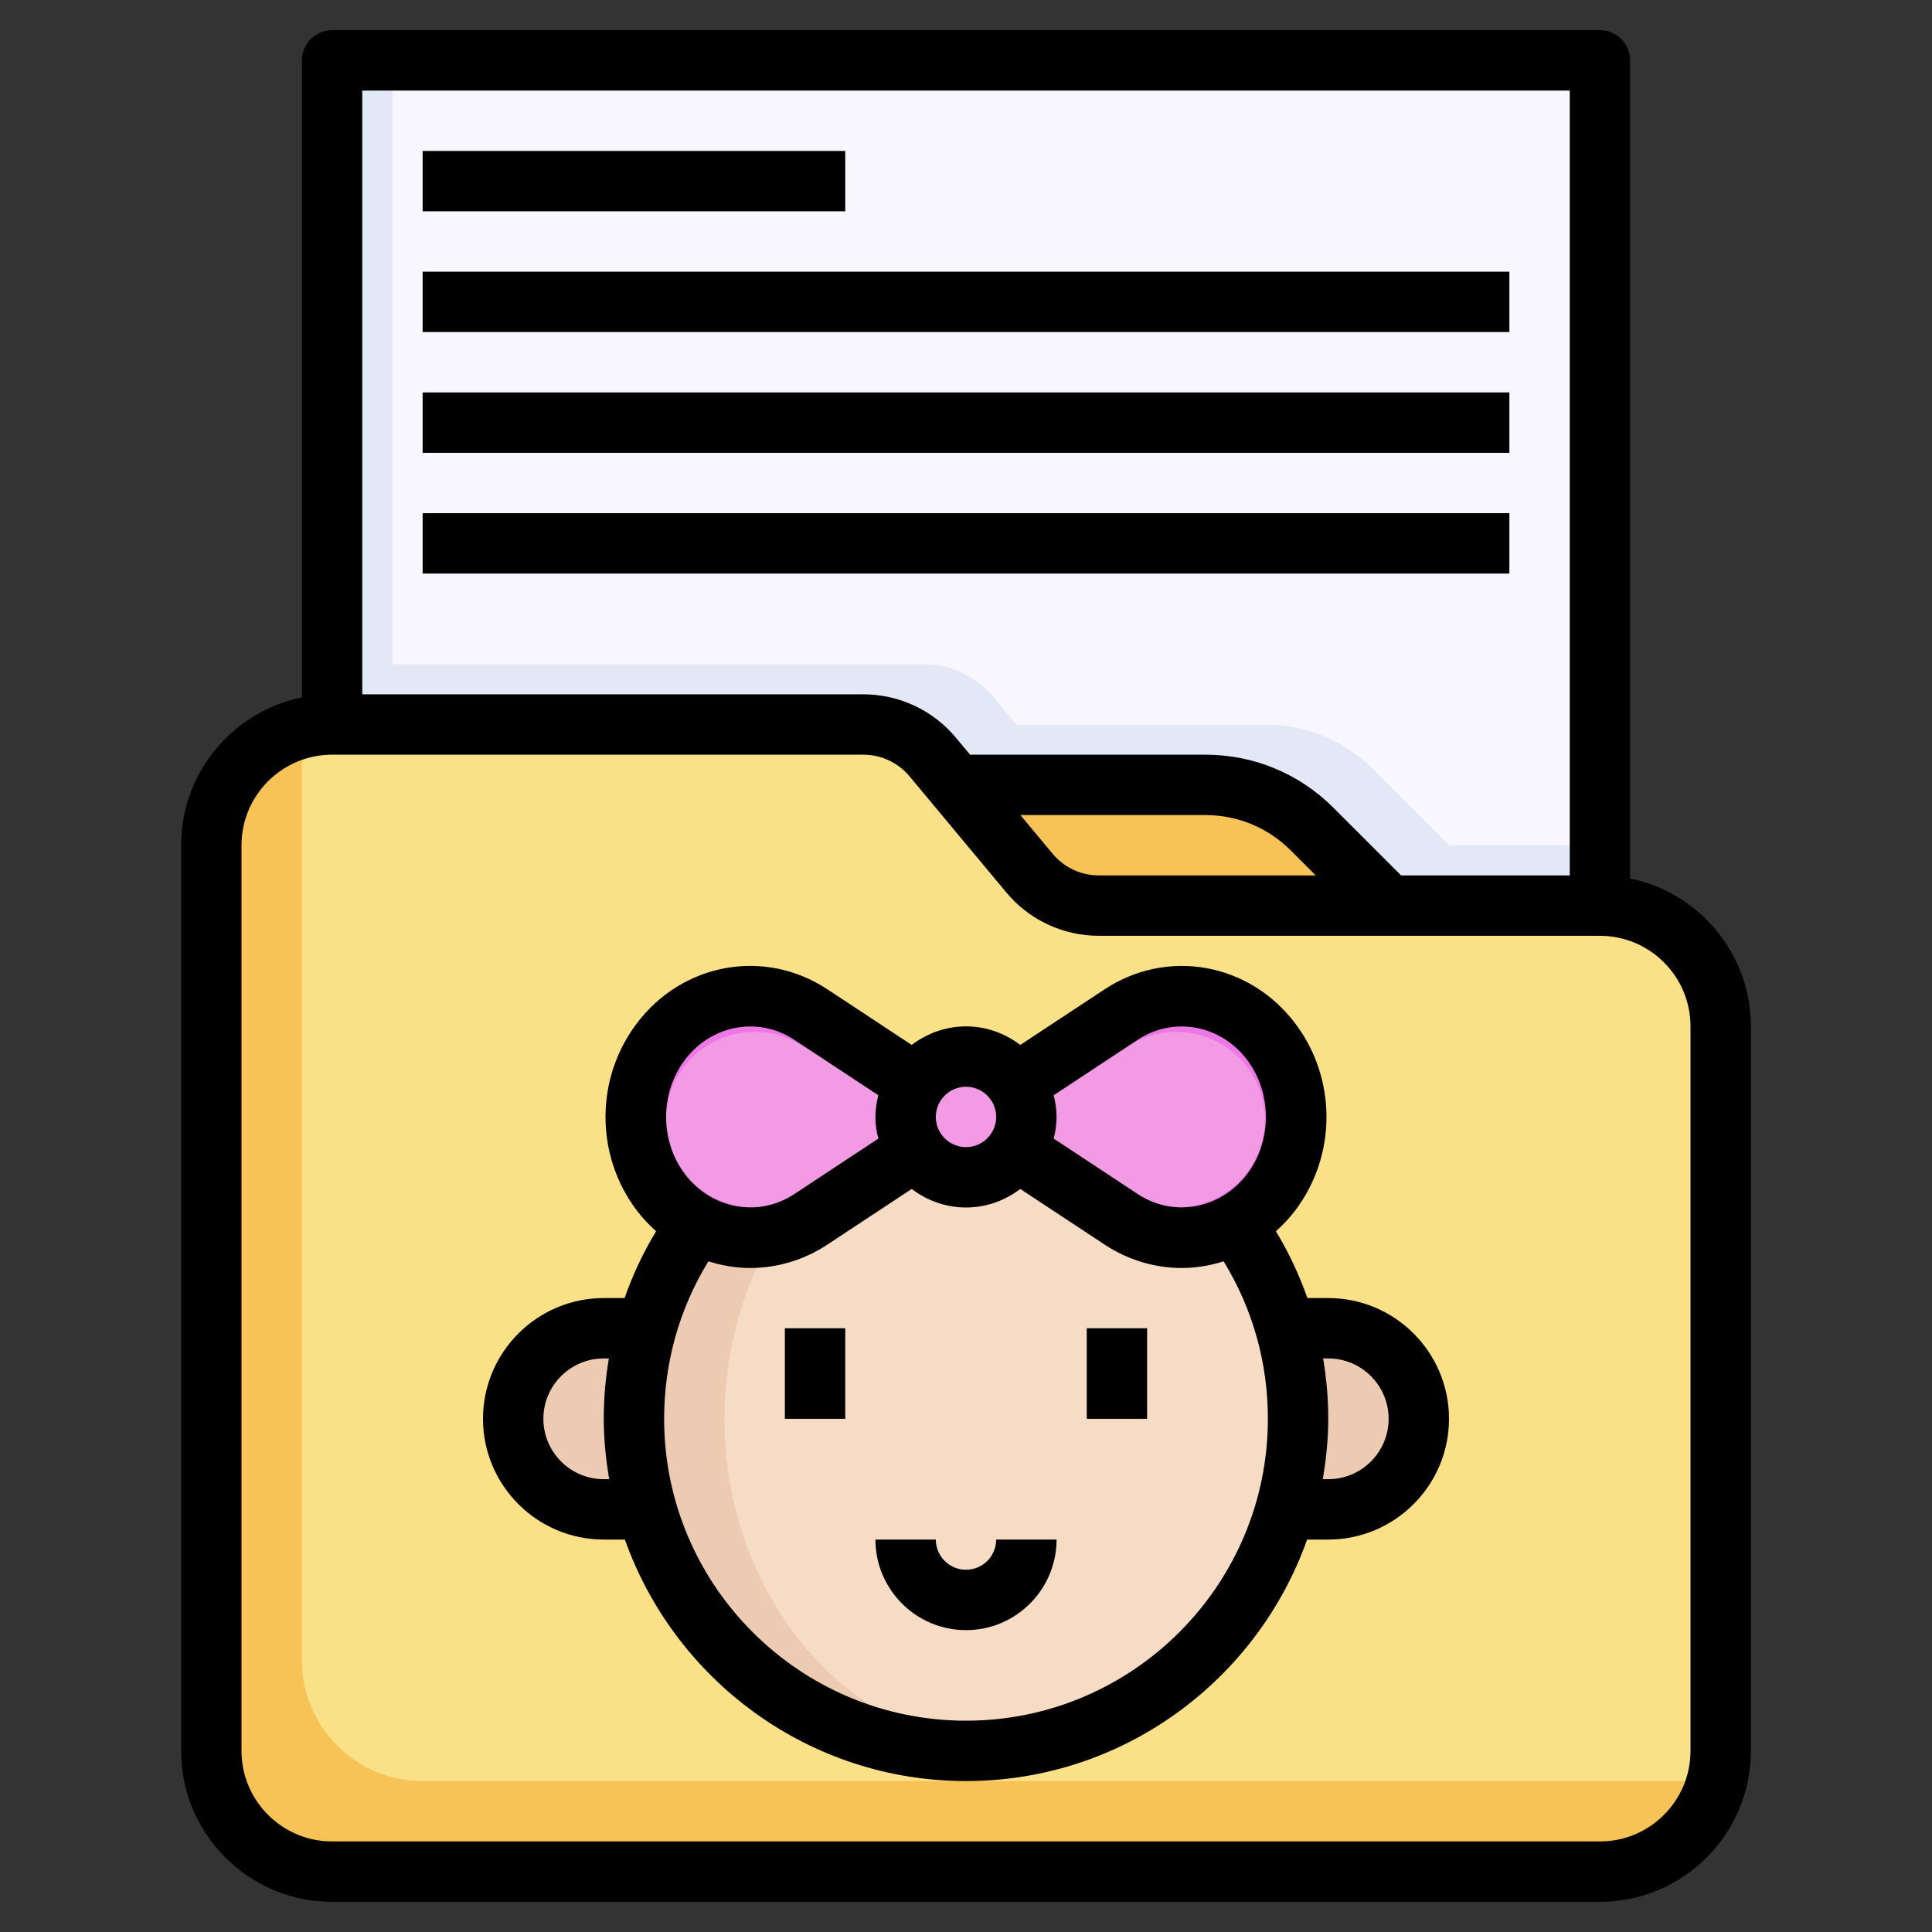 <svg id="Layer_3" enable-background="new 0 0 64 64" viewBox="0 0 64 64" xmlns="http://www.w3.org/2000/svg"><rect x="0" y="0" width="64" height="64" fill="#333333" stroke="none"/><g><path d="m7 58v-30c0-2.209 1.791-4 4-4h17.595c.89 0 1.735.395 2.305 1.079l3.201 3.841c.569.685 1.414 1.08 2.304 1.08h16.595c2.209 0 4 1.791 4 4v24c0 2.209-1.791 4-4 4h-42c-2.209 0-4-1.791-4-4z" fill="#f7c357"/><path d="m34.1 28.921c.57.683 1.415 1.079 2.305 1.079h9.595l-2.536-2.536c-.937-.937-2.209-1.464-3.535-1.464h-8.262z" fill="#f7c357"/><path d="m11 2v22h17.595c.89 0 1.735.395 2.305 1.079l.767.921h8.262c1.326 0 2.598.527 3.536 1.464l2.535 2.536h7v-28z" fill="#e3e8f6"/><path d="m13 22h17.595c.89 0 1.735.395 2.305 1.079l.767.921h8.262c1.326 0 2.598.527 3.536 1.464l2.535 2.536h5v-26h-40z" fill="#f8f7fe"/><path d="m53 30h-16.595c-.89 0-1.735-.396-2.305-1.079l-3.2-3.842c-.57-.684-1.415-1.079-2.305-1.079h-17.595c-.308 0-.604.042-.892.108-.066.288-.108.584-.108.892v30c0 2.209 1.791 4 4 4h42c.308 0 .604-.042.892-.108.066-.288.108-.584.108-.892v-24c0-2.209-1.791-4-4-4z" fill="#fae187"/><g fill="#edcab2"><circle cx="32" cy="47" r="11"/><path d="m21 47c0-1.041.154-2.045.425-3h-1.425c-1.657 0-3 1.343-3 3s1.343 3 3 3h1.425c-.271-.955-.425-1.959-.425-3z"/><path d="m44 44h-1.425c.271.955.425 1.959.425 3s-.154 2.045-.425 3h1.425c1.657 0 3-1.343 3-3s-1.343-3-3-3z"/></g><ellipse cx="33.5" cy="47" fill="#f6dbc5" rx="9.5" ry="10.886"/><circle cx="32" cy="37" fill="#f29ae4" r="2"/><path d="m30 37c0-.404.122-.778.327-1.092l-3.467-2.3c-1.63-1.076-3.765-.692-4.966.893-1.107 1.461-1.107 3.536 0 4.997 1.201 1.585 3.336 1.969 4.966.893l3.455-2.324c-.197-.309-.315-.673-.315-1.067z" fill="#ec77e5"/><path d="m28.982 37.091c0-.293.094-.566.253-.794l-2.685-1.672c-1.262-.782-2.915-.503-3.845.65-.857 1.062-.857 2.571 0 3.634.93 1.153 2.583 1.432 3.845.65l2.675-1.69c-.151-.226-.243-.491-.243-.778z" fill="#f29ae4"/><path d="m42.107 34.502c-1.201-1.585-3.336-1.969-4.966-.893l-3.433 2.363c.181.301.292.65.292 1.028 0 .387-.115.745-.305 1.052l3.446 2.34c1.63 1.076 3.765.692 4.966-.893 1.106-1.461 1.106-3.537 0-4.997z" fill="#ec77e5"/><path d="m34.982 37.091c0-.293-.094-.566-.253-.794l2.685-1.672c1.262-.782 2.915-.503 3.845.65.857 1.062.857 2.571 0 3.634-.93 1.153-2.583 1.432-3.845.65l-2.675-1.69c.151-.226.243-.491.243-.778z" fill="#f29ae4"/><g><path d="m54 29.101v-27.101c0-.552-.448-1-1-1h-42c-.552 0-1 .448-1 1v21.101c-2.279.465-4 2.485-4 4.899v30c0 2.757 2.243 5 5 5h42c2.757 0 5-2.243 5-5v-24c0-2.414-1.721-4.434-4-4.899zm-2-26.101v26h-5.586l-2.243-2.243c-1.133-1.133-2.639-1.757-4.242-1.757h-7.794l-.467-.561c-.762-.914-1.882-1.439-3.073-1.439h-16.595v-20zm-8.414 26h-7.181c-.595 0-1.155-.262-1.537-.72l-1.066-1.28h6.127c1.068 0 2.073.416 2.829 1.171zm12.414 29c0 1.654-1.346 3-3 3h-42c-1.654 0-3-1.346-3-3v-30c0-1.654 1.346-3 3-3h17.595c.595 0 1.155.262 1.537.72l3.201 3.841c.761.914 1.881 1.439 3.072 1.439h16.595c1.654 0 3 1.346 3 3z"/><path d="m14 5h14v2h-14z"/><path d="m14 9h36v2h-36z"/><path d="m14 13h36v2h-36z"/><path d="m14 17h36v2h-36z"/><path d="m32 52c-.551 0-1-.448-1-1h-2c0 1.654 1.346 3 3 3s3-1.346 3-3h-2c0 .552-.449 1-1 1z"/><path d="m26 44h2v3h-2z"/><path d="m36 44h2v3h-2z"/><path d="m44 43h-.69c-.272-.768-.617-1.51-1.044-2.213.228-.205.444-.429.637-.684 1.385-1.827 1.385-4.378 0-6.204-1.523-2.012-4.238-2.494-6.314-1.125l-2.791 1.841c-.502-.381-1.121-.615-1.798-.615-.678 0-1.296.234-1.799.614l-2.79-1.84c-2.075-1.37-4.791-.888-6.314 1.124-1.385 1.827-1.385 4.378 0 6.204.193.255.41.479.638.685-.429.703-.774 1.445-1.045 2.213h-.69c-2.206 0-4 1.794-4 4s1.794 4 4 4h.7c1.653 4.653 6.087 8 11.3 8s9.647-3.347 11.3-8h.7c2.206 0 4-1.794 4-4s-1.794-4-4-4zm-6.309-8.557c1.187-.782 2.74-.498 3.619.663.832 1.097.832 2.69 0 3.788-.878 1.159-2.433 1.444-3.618.662l-2.787-1.839c.056-.23.095-.468.095-.717s-.039-.487-.096-.718zm-5.691 1.557c.551 0 1 .448 1 1s-.449 1-1 1-1-.448-1-1 .449-1 1-1zm-9.309-.895c.877-1.159 2.433-1.444 3.618-.662l2.787 1.839c-.057.231-.096.469-.096.718s.039.487.096.718l-2.787 1.839c-1.185.781-2.74.498-3.619-.663-.832-1.097-.832-2.691.001-3.789zm-2.691 13.895c-1.103 0-2-.897-2-2s.897-2 2-2h.169c-.11.656-.169 1.323-.169 2 0 .683.071 1.348.181 2zm12 8c-5.514 0-10-4.486-10-10 0-1.862.505-3.65 1.467-5.217.449.142.914.221 1.383.221.878 0 1.766-.253 2.561-.777l2.79-1.841c.503.38 1.122.614 1.799.614s1.296-.234 1.799-.614l2.79 1.841c.794.524 1.682.777 2.561.777.469 0 .935-.079 1.383-.221.962 1.567 1.467 3.355 1.467 5.217 0 5.514-4.486 10-10 10zm12-8h-.181c.11-.652.181-1.317.181-2 0-.677-.059-1.344-.169-2h.169c1.103 0 2 .897 2 2s-.897 2-2 2z"/></g></g></svg>